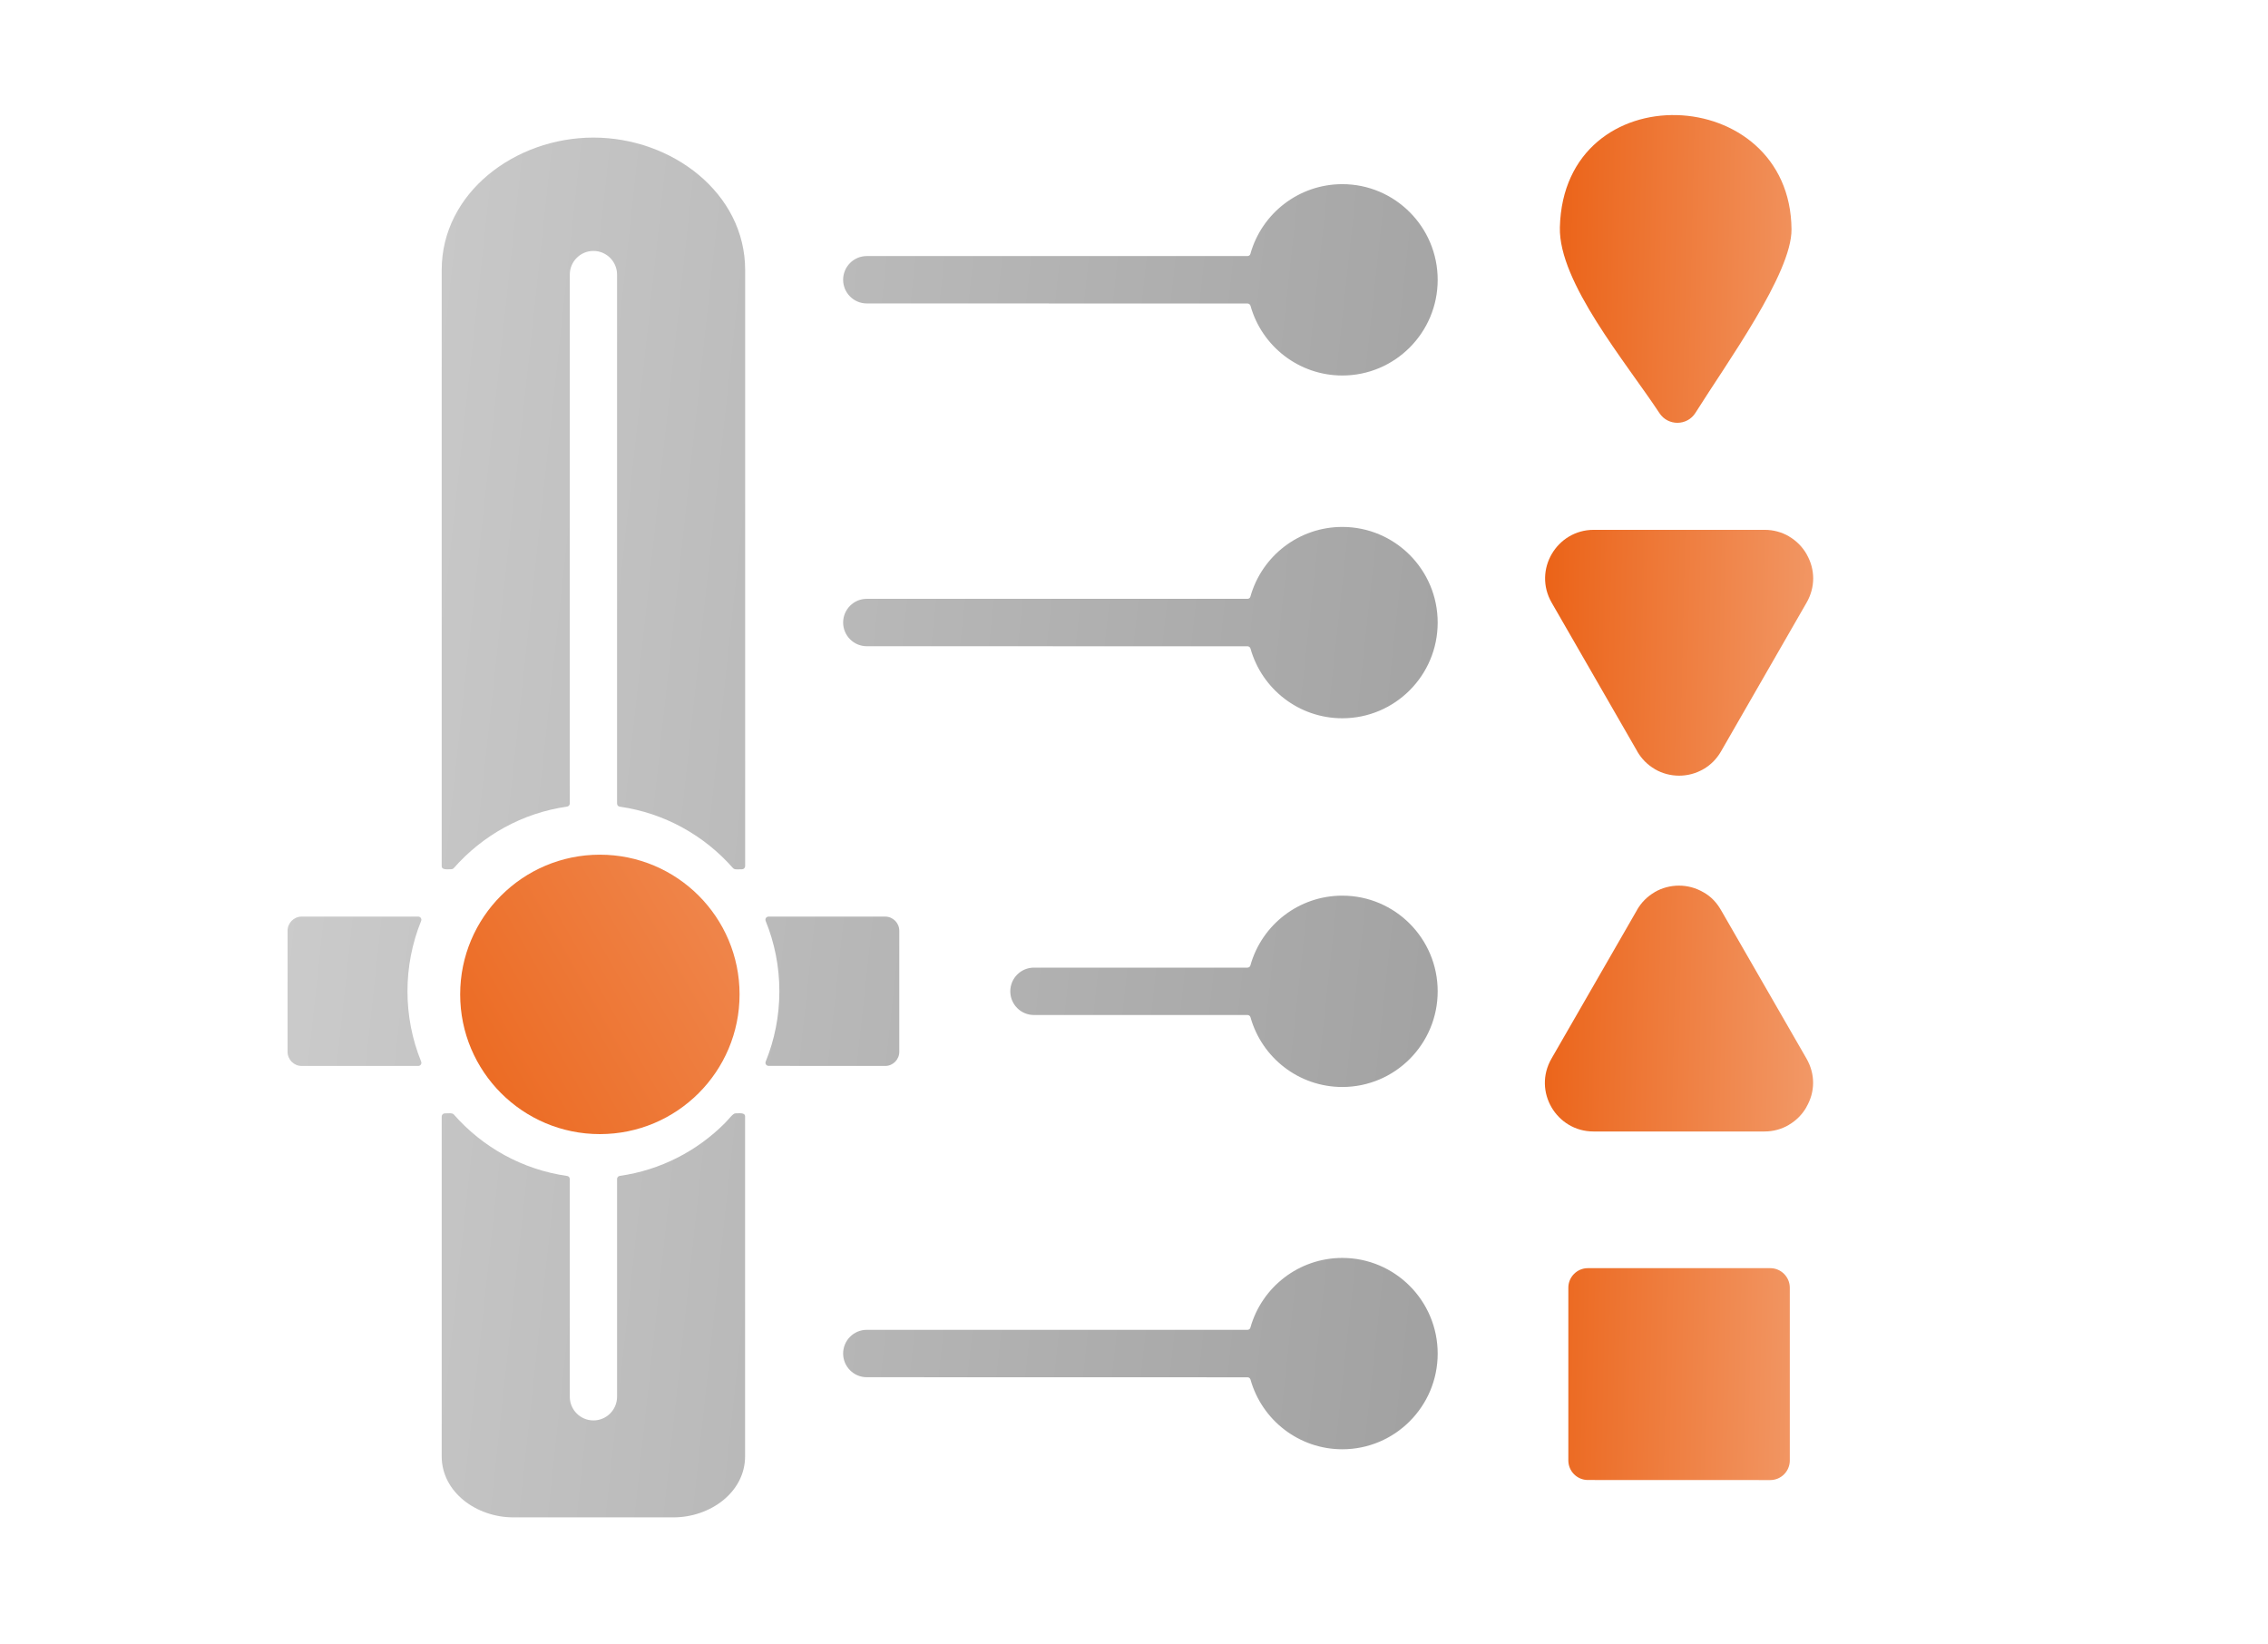 <svg width="138" height="100" viewBox="0 0 138 100" fill="none" xmlns="http://www.w3.org/2000/svg">
<path fill-rule="evenodd" clip-rule="evenodd" d="M25.625 64.587C24.516 61.854 24.516 58.762 25.625 56.029C25.675 55.904 25.584 55.766 25.447 55.766H18.354C17.885 55.766 17.498 56.154 17.498 56.625V63.996C17.498 64.466 17.885 64.854 18.354 64.854H25.451C25.584 64.854 25.679 64.716 25.625 64.587ZM47.422 60.308C47.422 61.821 47.127 63.266 46.591 64.587C46.537 64.712 46.632 64.85 46.77 64.85L53.862 64.854C54.331 64.854 54.718 64.466 54.718 63.995V56.625C54.718 56.154 54.331 55.766 53.862 55.766H46.765C46.628 55.766 46.537 55.904 46.587 56.029C47.127 57.354 47.422 58.796 47.422 60.308ZM44.106 68.333C44.343 68.096 44.596 67.737 44.746 67.737C45.008 67.737 45.336 67.679 45.336 67.929V88.604C45.336 90.787 43.217 92.317 40.982 92.317H31.23C28.995 92.317 26.876 90.787 26.876 88.604V67.929C26.876 67.825 26.963 67.737 27.067 67.737C27.279 67.737 27.52 67.7 27.611 67.804C29.36 69.796 31.783 71.158 34.504 71.546C34.6 71.558 34.67 71.637 34.67 71.737V84.979C34.67 85.775 35.315 86.42 36.108 86.42C36.902 86.42 37.546 85.775 37.546 84.979V71.733C37.546 71.637 37.616 71.558 37.712 71.541C40.192 71.191 42.415 70.029 44.106 68.333ZM37.546 16.708C37.546 15.913 36.902 15.267 36.108 15.267C35.315 15.267 34.67 15.913 34.67 16.708V48.883C34.67 48.979 34.6 49.058 34.504 49.075C31.783 49.462 29.361 50.825 27.611 52.817C27.574 52.858 27.524 52.883 27.466 52.883C27.204 52.883 26.876 52.942 26.876 52.692V16.425C26.876 11.733 31.334 8.371 36.108 8.371C40.882 8.371 45.34 11.738 45.34 16.425V52.696C45.34 52.8 45.253 52.888 45.149 52.888C44.937 52.888 44.696 52.925 44.605 52.821C42.855 50.829 40.433 49.467 37.712 49.079C37.616 49.067 37.546 48.988 37.546 48.888L37.546 16.708ZM81.674 11.204C84.877 11.204 87.478 13.808 87.478 17.025C87.478 20.238 84.881 22.846 81.674 22.846C79.044 22.846 76.784 21.079 76.09 18.608C76.065 18.525 75.994 18.467 75.907 18.467L52.74 18.462C51.946 18.462 51.302 17.817 51.302 17.021C51.302 16.225 51.946 15.579 52.74 15.579H75.903C75.99 15.579 76.065 15.525 76.085 15.437C76.779 12.971 79.04 11.204 81.674 11.204ZM81.674 32.059C84.877 32.059 87.478 34.663 87.478 37.879C87.478 41.092 84.881 43.7 81.674 43.7C79.044 43.7 76.784 41.934 76.09 39.463C76.065 39.379 75.994 39.321 75.907 39.321L52.74 39.317C51.946 39.317 51.302 38.671 51.302 37.875C51.302 37.079 51.946 36.433 52.74 36.433H75.903C75.99 36.433 76.065 36.379 76.085 36.292C76.779 33.825 79.04 32.059 81.674 32.059ZM81.674 76.533C84.877 76.533 87.478 79.138 87.478 82.354C87.478 85.567 84.881 88.175 81.674 88.175C79.044 88.175 76.784 86.408 76.09 83.937C76.065 83.854 75.994 83.796 75.907 83.796L52.74 83.791C51.946 83.791 51.302 83.146 51.302 82.35C51.302 81.554 51.946 80.908 52.74 80.908H75.903C75.99 80.908 76.065 80.854 76.085 80.766C76.779 78.3 79.04 76.533 81.674 76.533ZM81.674 54.492C84.877 54.492 87.478 57.096 87.478 60.312C87.478 63.525 84.881 66.133 81.674 66.133C79.044 66.133 76.784 64.367 76.09 61.896C76.065 61.812 75.994 61.754 75.907 61.754H62.91C62.117 61.754 61.473 61.108 61.473 60.312C61.473 59.517 62.117 58.871 62.91 58.871H75.903C75.99 58.871 76.065 58.816 76.085 58.729C76.779 56.258 79.04 54.492 81.674 54.492Z" fill="url(#paint0_linear_10_1141)"/>
<circle cx="36.5" cy="60.5" r="8.5" fill="url(#paint1_linear_10_1141)"/>
<path d="M109.917 64.402L104.76 55.444C104.47 54.931 104.15 54.569 103.634 54.277V54.281C102.729 53.748 101.59 53.752 100.68 54.277V54.281C100.236 54.54 99.866 54.906 99.604 55.365H99.608L94.403 64.406C93.251 66.402 94.714 68.84 96.954 68.84H107.361C107.893 68.84 108.396 68.702 108.84 68.444V68.44C109.285 68.181 109.655 67.815 109.917 67.356H109.912C110.457 66.423 110.457 65.34 109.917 64.402Z" fill="url(#paint2_linear_10_1141)"/>
<path d="M103.165 25.114C105.06 22.089 109.027 16.639 109.007 13.956C108.944 4.998 95.15 4.415 94.913 13.827C94.83 17.168 98.923 22.027 100.975 25.139C101.491 25.923 102.658 25.923 103.165 25.114Z" fill="url(#paint3_linear_10_1141)"/>
<path d="M104.719 45.715L109.92 36.673C110.461 35.736 110.461 34.652 109.925 33.719H109.929C109.663 33.261 109.297 32.894 108.853 32.636V32.632C108.408 32.373 107.905 32.236 107.374 32.236H96.966C94.731 32.236 93.264 34.673 94.415 36.669L99.621 45.711H99.617C99.882 46.169 100.248 46.536 100.693 46.794V46.798C101.598 47.323 102.737 47.327 103.647 46.794V46.798C104.083 46.544 104.453 46.178 104.719 45.715Z" fill="url(#paint4_linear_10_1141)"/>
<path d="M107.714 77.156H96.616C95.96 77.156 95.428 77.69 95.428 78.344V88.852C95.428 89.511 95.96 90.044 96.616 90.044L107.714 90.048C108.371 90.048 108.903 89.515 108.903 88.856V78.348C108.903 77.69 108.371 77.156 107.714 77.156Z" fill="url(#paint5_linear_10_1141)"/>
<defs>
<linearGradient id="paint0_linear_10_1141" x1="116.5" y1="63" x2="10.5" y2="51.5" gradientUnits="userSpaceOnUse">
<stop stop-color="#929292"/>
<stop offset="1" stop-color="#CFCFCF"/>
</linearGradient>
<linearGradient id="paint1_linear_10_1141" x1="48.5" y1="54.5" x2="29" y2="65.5" gradientUnits="userSpaceOnUse">
<stop stop-color="#F08C55"/>
<stop offset="1" stop-color="#EC6B23"/>
</linearGradient>
<linearGradient id="paint2_linear_10_1141" x1="113" y1="56.5" x2="91" y2="56" gradientUnits="userSpaceOnUse">
<stop stop-color="#F3A072"/>
<stop offset="1" stop-color="#EA5B0C"/>
</linearGradient>
<linearGradient id="paint3_linear_10_1141" x1="113" y1="56.5" x2="91" y2="56" gradientUnits="userSpaceOnUse">
<stop stop-color="#F3A072"/>
<stop offset="1" stop-color="#EA5B0C"/>
</linearGradient>
<linearGradient id="paint4_linear_10_1141" x1="113" y1="56.5" x2="91" y2="56" gradientUnits="userSpaceOnUse">
<stop stop-color="#F3A072"/>
<stop offset="1" stop-color="#EA5B0C"/>
</linearGradient>
<linearGradient id="paint5_linear_10_1141" x1="113" y1="56.5" x2="91" y2="56" gradientUnits="userSpaceOnUse">
<stop stop-color="#F3A072"/>
<stop offset="1" stop-color="#EA5B0C"/>
</linearGradient>
</defs>
</svg>